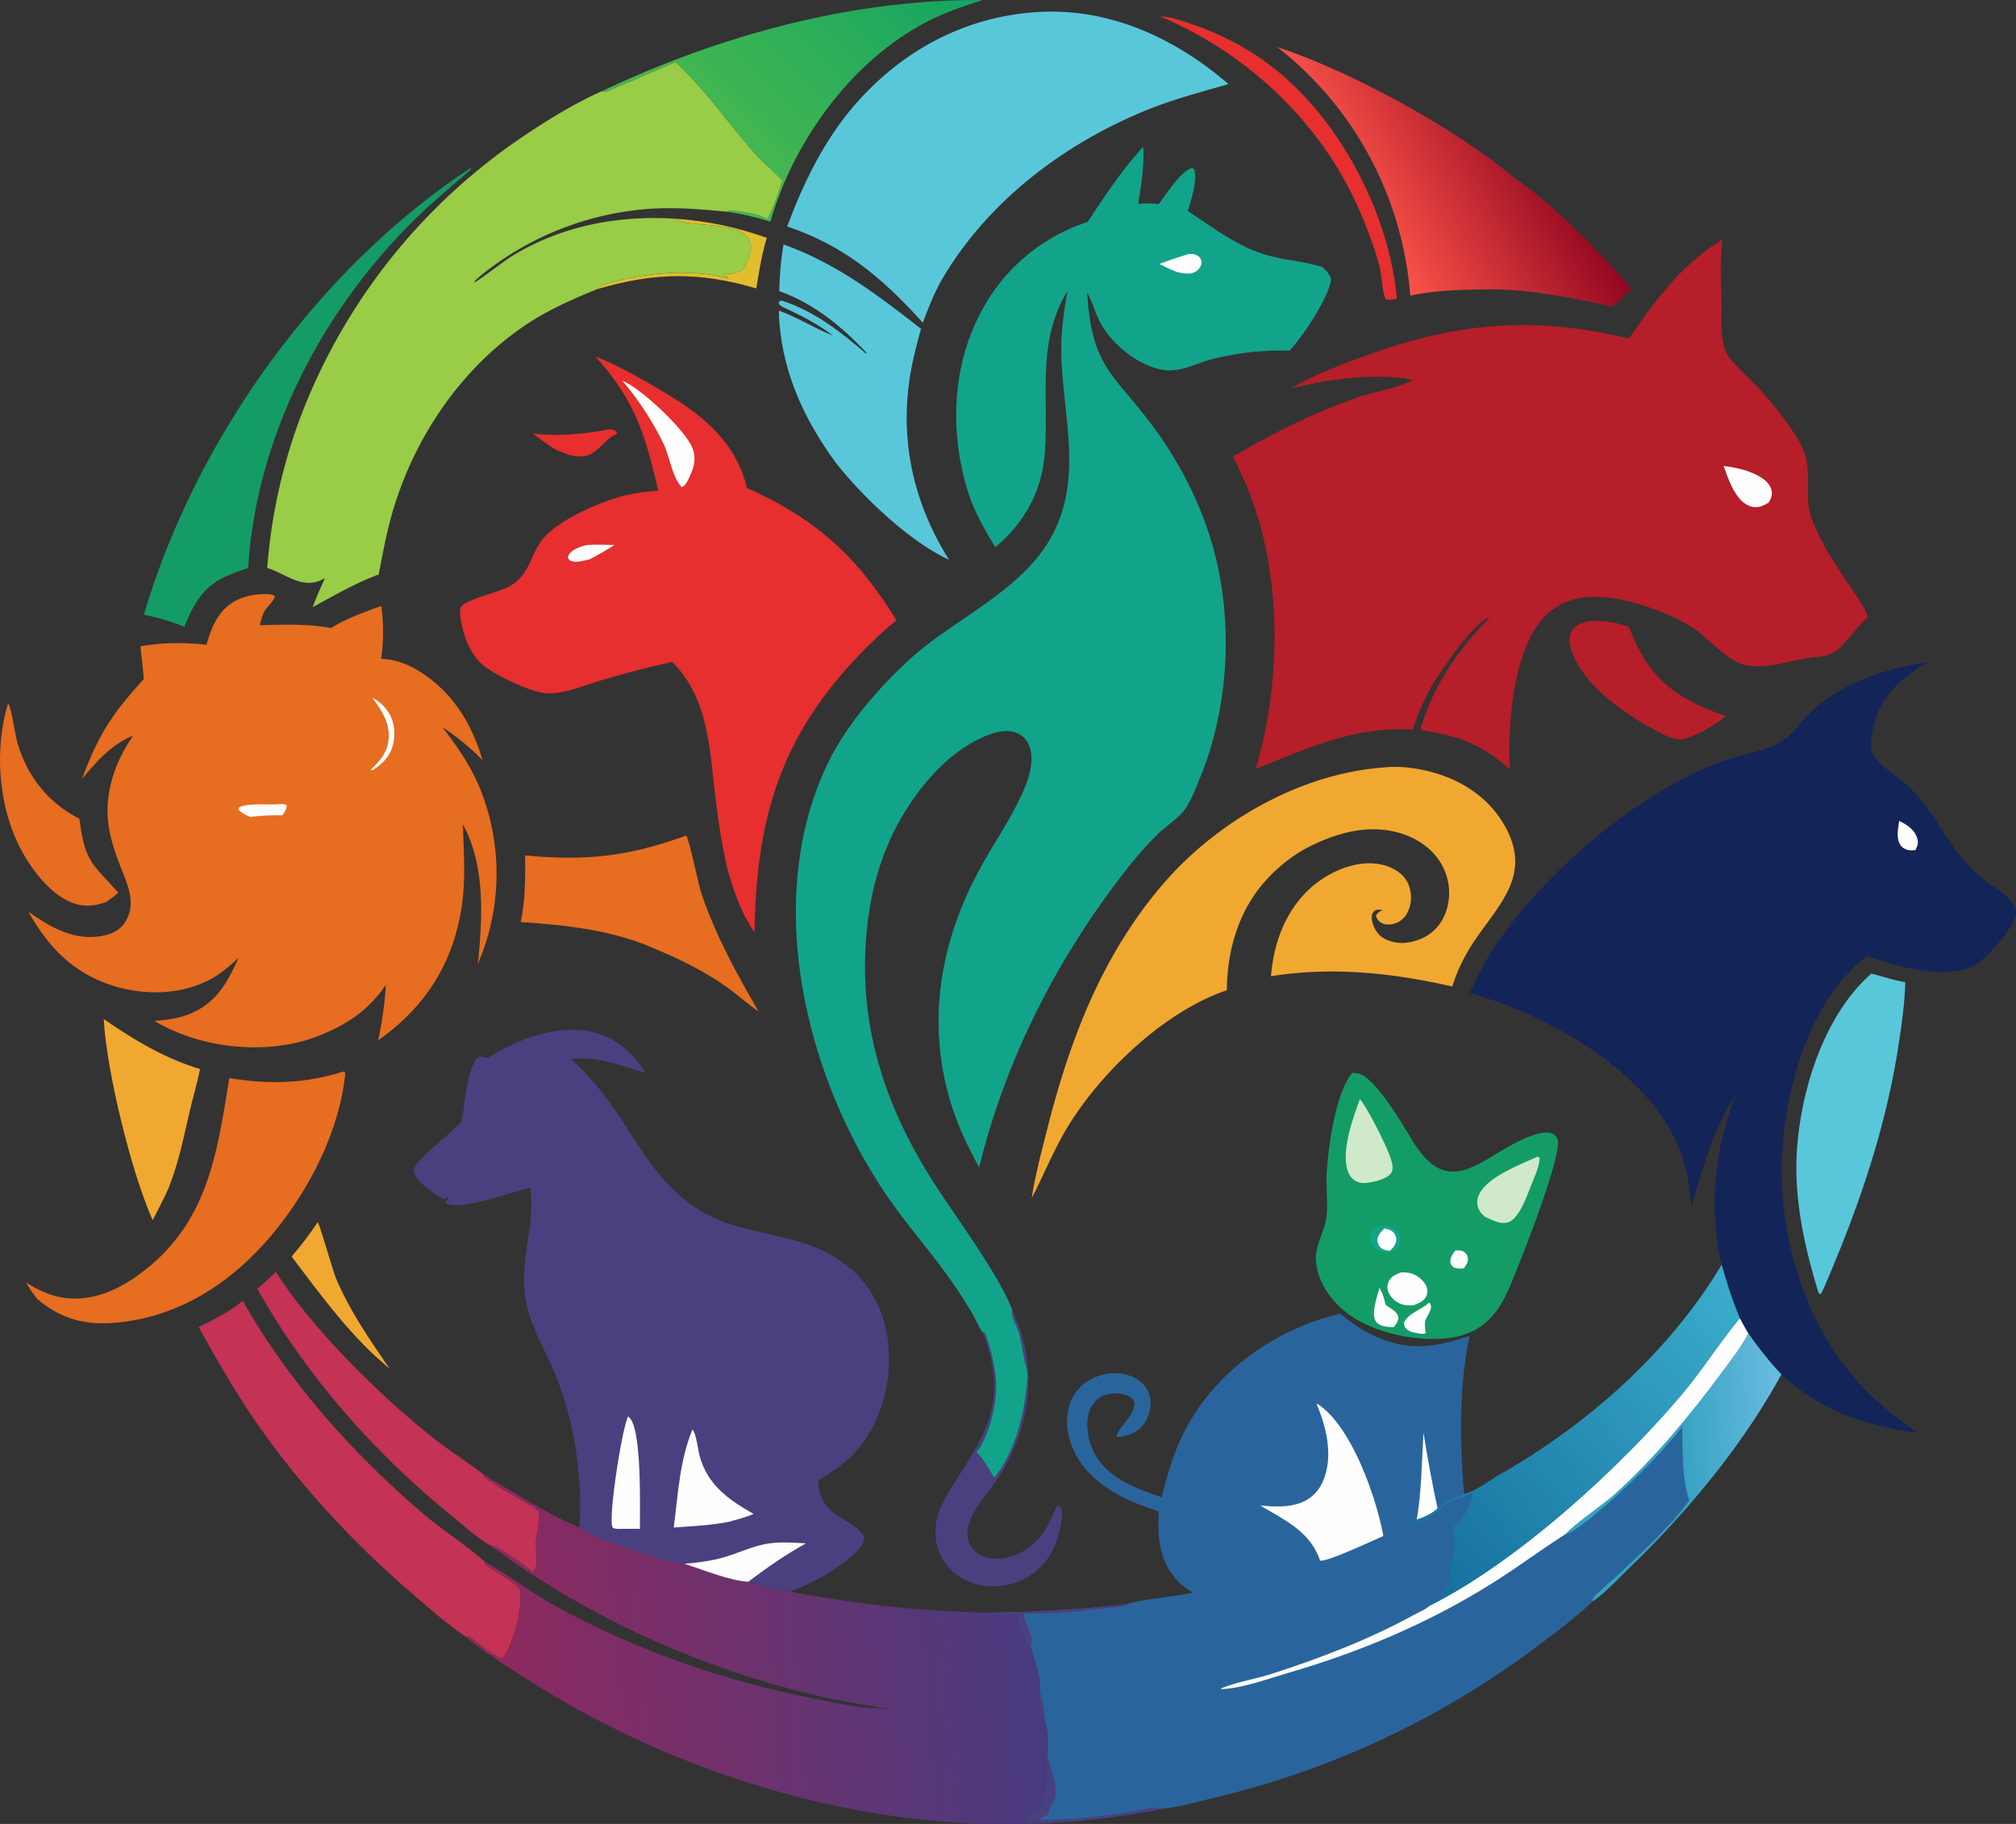 <svg xmlns="http://www.w3.org/2000/svg" xmlns:xlink="http://www.w3.org/1999/xlink" viewBox="0 0 3295.61 2981.82"><rect x="0" y="0" width="3295.61" height="2981.82" fill="#333333" stroke="none"/><defs><style>.cls-1{fill:#e62f2e;}.cls-2{fill:#e2be2e;}.cls-3{fill:#f1a830;}.cls-4{fill:#4a407f;}.cls-5{fill:#b61e29;}.cls-6{fill:#e76d20;}.cls-7{fill:#c43255;}.cls-8{fill:#149c66;}.cls-9{fill:#59c7da;}.cls-10{fill:url(#linear-gradient);}.cls-11{fill:url(#linear-gradient-2);}.cls-12{fill:#fefefe;}.cls-13{fill:#12a48b;}.cls-14{fill:#cfe9c9;}.cls-15{fill:#99cc47;}.cls-16{fill:url(#linear-gradient-3);}.cls-17{fill:#132458;}.cls-18{fill:#29659c;}.cls-19{fill:url(#linear-gradient-4);}.cls-20{fill:url(#linear-gradient-5);}</style><linearGradient id="linear-gradient" x1="785.48" y1="2428.3" x2="846.06" y2="2489.63" gradientTransform="matrix(4.88, 0, 0, -4.88, -2656.12, 12054.35)" gradientUnits="userSpaceOnUse"><stop offset="0" stop-color="#44b750"/><stop offset="1" stop-color="#16a562"/></linearGradient><linearGradient id="linear-gradient-2" x1="1059.27" y1="2427.01" x2="1002.24" y2="2395.43" gradientTransform="matrix(4.88, 0, 0, -4.88, -2656.12, 12054.35)" gradientUnits="userSpaceOnUse"><stop offset="0" stop-color="#930821"/><stop offset="1" stop-color="#fd5449"/></linearGradient><linearGradient id="linear-gradient-3" x1="712.36" y1="1910.6" x2="891.48" y2="1923.35" gradientTransform="matrix(4.88, 0, 0, -4.88, -2656.12, 12054.35)" gradientUnits="userSpaceOnUse"><stop offset="0" stop-color="#8d295f"/><stop offset="1" stop-color="#473b7f"/></linearGradient><linearGradient id="linear-gradient-4" x1="1107.62" y1="1977.82" x2="1141.11" y2="1980.46" gradientTransform="matrix(4.88, 0, 0, -4.88, -2656.12, 12054.35)" gradientUnits="userSpaceOnUse"><stop offset="0" stop-color="#36a2c2"/><stop offset="1" stop-color="#67bbdf"/></linearGradient><linearGradient id="linear-gradient-5" x1="1020.56" y1="1941.81" x2="1127.2" y2="2034.75" gradientTransform="matrix(4.88, 0, 0, -4.88, -2656.12, 12054.35)" gradientUnits="userSpaceOnUse"><stop offset="0" stop-color="#16709e"/><stop offset="1" stop-color="#39acca"/></linearGradient></defs><g id="Слой_2" data-name="Слой 2"><g id="Layer_1" data-name="Layer 1"><path class="cls-1" d="M993.29,702.49c3-.55,5.5-1.08,8.52-.06,5,1.7,5.27,2.22,7.5,6.66-19.69,6.54-28.26,28.63-48.84,35.28-18,5.8-38.24-3-54.37-10.72a413.68,413.68,0,0,1-34.72-25C911.33,714.07,953.84,709.31,993.29,702.49Z"/><path class="cls-2" d="M1103,357.52q19.23,1.23,38.34,3.81t38,6.53q18.87,3.93,37.41,9.2t36.67,11.83c-8.15,27.06-12.53,54.78-17.13,82.6-93.07-27.44-166.26-26.26-259.28.94l-.5-1.35,1.44-2.65c61.67-21.42,150.09-31.27,213.53-12.79l-1.69-1.27,0-.74-5.13-4.07.81-1.57c12.5.26,18.64-1.67,29.57-7.34,7-14.36,13.82-22.45,12.41-39.61C1224,357.65,1122.7,374.1,1103,357.52Z"/><path class="cls-3" d="M519.39,1997.94c3.13,3.1,24.67,79.66,30.5,93.33,23,53.77,54.69,98.64,87.18,146.61l-25.52-22.71c-50.44-47.44-93.12-105.88-134.85-161A574.09,574.09,0,0,0,519.39,1997.94Z"/><path class="cls-1" d="M1896.82,27c15.58-.23,33.45,6.25,48.09,11.24,54.39,18.52,103,44,147.37,81.17C2196,206.32,2271.2,353.7,2283.6,488.1c-6.37,1.24-12.22,3-18.59,1-5.77-15.37-5.66-34.3-9.33-50.49-6.17-27.26-17.31-55.88-27.87-81.85C2167.24,207.76,2044.19,89.21,1896.82,27Z"/><path class="cls-4" d="M1596.47,2374c12.14,12.13,20.17,27.9,29.11,42.45q2.88-4.1,5.73-8.22a178.64,178.64,0,0,0,12-19.14c20.34-38.21,29.69-75.7,34.53-118.4,1.29-11.47,3.45-24.25-.13-35.45-6-18.66-6.38-38.87-12.4-57.66-3.15-9.83-11.41-22.18-11-32.44,0-1.27.19-2.53.28-3.8,31.62,67.6,35.31,139,9.65,209.15a309.65,309.65,0,0,1-31,63.17c-17.81,28.34-65.69,74.46-47.94,111,5,10.24,14.5,17.29,25.23,20.66,21,6.59,43.7,1.17,62.34-9.62,31.26-18.11,40.9-43.41,55.26-74.54,2.57.71,4.79.41,6,3.08,6.54,14.59-5.84,55.21-12.75,69.19q-1.2,2.45-2.54,4.83c-.88,1.6-1.81,3.16-2.78,4.7s-2,3.06-3,4.55-2.13,3-3.25,4.39-2.27,2.84-3.47,4.22-2.42,2.72-3.68,4-2.55,2.6-3.88,3.85-2.69,2.46-4.08,3.63-2.8,2.32-4.25,3.43-2.92,2.17-4.43,3.2-3,2-4.58,3-3.13,1.87-4.73,2.74-3.22,1.7-4.86,2.49-3.31,1.53-5,2.23-3.38,1.37-5.1,2-3.44,1.19-5.18,1.72c-27,8.32-57.09,6.56-82-7.21-1.3-.71-2.59-1.46-3.85-2.23s-2.51-1.59-3.73-2.44-2.43-1.71-3.61-2.61-2.33-1.84-3.46-2.8-2.24-2-3.32-3-2.13-2.07-3.16-3.14-2-2.17-3-3.29-1.92-2.27-2.83-3.45-1.8-2.36-2.65-3.58-1.67-2.45-2.46-3.71-1.55-2.54-2.27-3.83-1.41-2.61-2.07-3.94-1.28-2.69-1.87-4.05-1.14-2.74-1.66-4.13-1-2.8-1.44-4.21-.86-2.85-1.24-4.29c-8.47-32.62,3.18-61.91,20.05-89.26,46.18-74.93,89.57-126.17,66.79-220.85-3.06-12.73-7.54-25.29-12.08-37.56l2.42-1.86c9.66,23.24,15.14,46.86,18.47,71.78C1632.39,2285.09,1619,2344.75,1596.47,2374Z"/><path class="cls-5" d="M2596.71,1015.64a154.37,154.37,0,0,1,66.27,9.44q6.21,16.15,13.83,31.7c31.64,64.36,79.27,91.4,144.58,113.79a231.88,231.88,0,0,1-38.15,25.12c-8.45,4-17.56,8.43-26.51,11.2-14.76,4.56-28.81-1.94-41.85-8.59-54.13-27.6-128.57-76.87-147-138.86-2.82-9.5-3.49-19,1.59-27.89C2575.45,1021.13,2585.86,1018.57,2596.71,1015.64Z"/><path class="cls-6" d="M13.23,1149.69c5.15,5.31,12.07,54.76,15.53,65.93,17.07,55.27,49.82,96.36,101,123,9.46,71.62,19.65,71,63.62,120.87-6.36,5.71-13.16,10.42-20.17,15.25-17,5.76-31.69,8.18-49.46,3-38.61-11.28-71.87-55.51-89.82-89.61C-2.83,1318.26-9.71,1224.91,13.23,1149.69Z"/><path class="cls-3" d="M169.54,1666c49.86,34.19,99.19,64.11,157.48,81.68-4.45,22.65-11.32,45-16.55,67.47-10.13,43.58-18.2,85.15-34.9,127.13-7.82,17.83-17.23,35.15-26,52.55C214.49,1915.9,174.4,1752.2,169.54,1666Z"/><path class="cls-7" d="M451.1,2079.45C507.61,2169.7,621.35,2281.7,705,2348.27c27.77,22.11,57.88,40.92,85.93,62.57l-.23,3.15c11.57,11.91,88.33,51.3,90.42,57.36.14.41.24,6,.21,7-.25,11.62-2.33,23.95-4.57,35.35-3.13,15.9,5.12,42.56-4.29,55.82-4.17-1-4-1.1-7-3.7C855,2556.72,814.14,2527,802,2526.6c-21.19-11.12-43.93-32.54-62.7-47.73-126-101.95-239.11-230-318.5-371.79Q435.85,2093.15,451.1,2079.45Z"/><path class="cls-6" d="M1121.65,1366c5.37,6.25,19.61,78.74,24.88,94.35,23.12,68.57,57.33,130.74,93.46,193.08-17.8-12.05-33.89-26.87-51.44-39.4-37.2-26.57-77.24-46-119.19-63.52-69-30.35-143.78-38.18-218.11-43.07,7.64-35.79,7.5-72.61,7.16-109C958,1408,1027.65,1400.13,1121.65,1366Z"/><path class="cls-8" d="M769.41,274.5l.82.57-1.62,2.9,1.56.32c-3.42,1.29-2.49.58-4.95,2.68q-26.73,22.83-53.16,46C542,477.76,419.71,699.42,405.58,928.46c-11,3.69-22.08,7.61-32.74,12.18-39.95,17.12-56.11,45.73-71.54,84-14.06-5.8-28.37-10.17-42.92-14.54l-23.1-5.24C318.77,719.91,520.44,437.88,769.41,274.5Z"/><path class="cls-9" d="M3059.41,1591.53c18.63,4.89,36,11,55.16,14.12-.77,33-5.45,66.09-10.33,98.75-20.85,139.35-65.91,269.74-121.63,398.67a109.37,109.37,0,0,1-7.09,14l.36-1.22-3.21-2.67c-23.25-76.72-40.75-154.72-35-235.41C2944.6,1779.46,2983,1657.86,3059.41,1591.53Z"/><path class="cls-10" d="M984.1,149C1176.87,57.82,1392.25-1.28,1606.71,0c-28.37,9.23-56.53,18.41-83.38,31.6-99.29,48.77-176.81,137.45-226.3,235a565.87,565.87,0,0,0-37.73,95.77,467.08,467.08,0,0,0-70.25-16.26l.46-2.26c16.55.54,46.87,4.46,61.18,12.25,1,.56,2,1.17,3,1.76,6-3.84,21.83-53.08,25.4-62.76-.92-2.1-36.07-34.24-41.83-40.66-45-50.06-83.42-107.39-133-153-15,5.89-111,48.44-115.81,48.83C987,150.46,985.56,149.42,984.1,149Z"/><path class="cls-9" d="M1280.87,399.58c85.94,30.73,153.92,82.65,224.84,138-4.63,15.46-8.55,31.27-12.16,47-26.83,117.07-5.72,229.5,58,330.72-64.12-29.5-141-102.55-185-158.53-54.32-73.92-91.34-156.2-93.33-249,31,11.3,58.23,28.78,88.47,41-23.36-18.22-48.31-31-74.92-43.55-5.4-2.54-10.23-4-13.82-9l.91-3.75,4.44-.95c52.39,16.76,97,51.48,137.87,87l.11-2c-39.73-42.63-86.8-81.14-142.53-100.62C1274.75,450.19,1276.23,424.87,1280.87,399.58Z"/><path class="cls-6" d="M560.35,1751.94c2.56.16,1.08-.18,4.18,1.86-9,93.48-57.74,189.39-117.14,261.35-65.92,79.86-152.68,137.9-258.12,147.19-50.09,4.42-89-5.85-127.68-38.15-7.54-8.66-13.35-18-19.39-27.7,18.46,11.5,37,20.81,58.66,24.55,45.46,7.86,88.27-10,124.66-36.17,113.53-81.71,128.84-195.53,149.35-322.46C439.12,1772.93,498.16,1771.87,560.35,1751.94Z"/><path class="cls-7" d="M396.85,2126.52c74.6,132.34,180.72,251.08,296.09,349.11,31.32,26.61,67.19,48.8,97.71,75.85l2.37,2.12-.26,3.72c11.53,9.9,57.37,32,58.13,44.56,2,32.42-10,80-27.5,107.4l-3.72,1.9c-19.68-7.91-36.1-24.8-53.94-36.28l-3,1.78c-31.46-21.06-60.73-47.31-89.42-71.94C578,2522.93,487.84,2426,416.73,2322.22c-33.41-48.73-63.32-101-91.93-152.64C350.44,2157,374.66,2144.66,396.85,2126.52Z"/><path class="cls-11" d="M2088,76.87c118.93,39.19,290.4,132.09,386.79,213.42,65.73,44.44,140.7,121.6,191.93,181.73-10,9.92-19.79,20.31-30.65,29.26-64.94-14.19-127.45-27.21-194.29-28.33-45.81.47-91.16.59-136.2,10.35q-1.37-15.06-3.3-30.07-.89-6.89-1.94-13.75T2298,425.79q-1.21-6.84-2.6-13.64t-2.94-13.56c-1-4.52-2.12-9-3.26-13.5s-2.35-8.95-3.6-13.41-2.56-8.89-3.92-13.31-2.77-8.84-4.24-13.22-3-8.76-4.56-13.11-3.2-8.69-4.88-13-3.41-8.6-5.2-12.87-3.62-8.52-5.5-12.75-3.83-8.43-5.82-12.6-4-8.34-6.12-12.46-4.23-8.23-6.43-12.31-4.43-8.12-6.72-12.15-4.62-8-7-12-4.82-7.9-7.3-11.8-5-7.78-7.59-11.63-5.21-7.65-7.88-11.43-5.38-7.53-8.15-11.24-5.56-7.39-8.41-11-5.75-7.26-8.69-10.83-5.92-7.11-8.94-10.62-6.09-7-9.2-10.39-6.26-6.82-9.46-10.17-6.42-6.66-9.69-9.93-6.59-6.51-9.94-9.7-6.74-6.34-10.17-9.45-6.89-6.17-10.4-9.2-7-6-10.61-8.94S2091.6,79.72,2088,76.87Z"/><path class="cls-8" d="M2210.43,1754.05a64.78,64.78,0,0,1,9.42.75c28.5,5.68,74.08,85.5,89.73,110.88,63.06,102.26,115.59,19.6,193.22-8.67,9.84-3.58,23.21-7.91,33.62-4.26a15.77,15.77,0,0,1,9.78,9.76c8.35,26.87-63.19,205.92-79.35,244.26-6.06,12.65-12.11,25-20.51,36.27-18.48,24.89-43.13,39.28-73.78,43.74-54.25,7.88-126.92-6.74-170.91-40.48-25.75-19.75-46.84-49.73-50.28-82.61-2.76-26.43,13.08-47.53,16.77-72.89,3.23-22.11-.39-45.53.47-67.9C2170.2,1881.17,2182.73,1787.07,2210.43,1754.05Z"/><path class="cls-12" d="M2379.46,2044.1c3.64,0,8.87-.21,12.15,1.53a14.37,14.37,0,0,1,8,11.36c.7,6.55-3.22,11.69-6.84,16.66-6.1.44-9.9.47-15.88-1.34-3.79-3.52-6.18-5.11-6-10.86C2371.07,2054.7,2375.51,2049.14,2379.46,2044.1Z"/><path class="cls-12" d="M2336.48,2129.32c8.51,8.45-4.41,21.87-6.61,30.07-1.49,5.58.15,14.54.65,20.44-7.12,1.83-15.44-.79-22.57-2.2-2.11-1-5.59-2.36-7.45-3.92-4.53-3.81-4.64-5.57-5.51-11.08,5.66-14.42,27.74-21.6,39.49-31.57C2335.16,2130.49,2335.82,2129.9,2336.48,2129.32Z"/><path class="cls-12" d="M2254.71,2105.55c5.75,7,8.1,19.35,10.8,28,3.37,2.21,6.78,4.4,10.06,6.76,5.88,4.24,9.25,7.23,10.47,14.73-1.64,6.72-3.34,9.33-7.95,14.5a79.7,79.7,0,0,1-13.28-1c-6.61-1.21-13.09-3.25-16.43-9.68C2241.59,2145.8,2251.62,2119.13,2254.71,2105.55Z"/><path class="cls-13" d="M2255.06,2003.89c5.42-.68,10.57-1.27,15.91.29,7.67,2.24,15,8,18,15.56a18.24,18.24,0,0,1-.73,15.54c-4.33,7.87-12,10.6-20.17,12.58-5.34-.68-11.17-1.74-16-4.25-5.9-3.07-11.39-10.2-12.81-16.7-1.82-8.32,2.7-14.43,7.28-20.75l5.54.18Z"/><path class="cls-12" d="M2263.21,2008.27c4.06,1,8.43,1.7,11.94,4.12a17.44,17.44,0,0,1,7.38,12.61c.48,8.76-4.72,14.39-10.73,19.86-5.09-.86-11.3-1.49-15-5.49s-5.51-7.88-4.94-13.35C2252.62,2018.49,2258.21,2013.36,2263.21,2008.27Z"/><path class="cls-12" d="M2290.92,2080c5.23.12,10.81.29,15.84,1.8,9.74,2.92,19.87,10.52,24.36,19.79a20.28,20.28,0,0,1,.35,17.54c-4,8.35-12.29,11.29-20.24,14.66-6.69.43-14.16.44-20.52-1.87-8.71-3.17-17.17-10.45-20.83-19.06-2.64-6.22-2.33-12.09.47-18.25C2274.21,2086.11,2282.79,2083,2290.92,2080Z"/><path class="cls-14" d="M2513.88,1890.76l2.9,2c.22,13.81-9.87,34.76-14.87,47.65-6.13,15.8-19,52.2-36.6,57.87-12.48,4-27.07-4.32-38.17-9.3a48.12,48.12,0,0,1-8-8.89,28,28,0,0,1-3-23C2426.29,1925.34,2486,1903.63,2513.88,1890.76Z"/><path class="cls-14" d="M2223,1796.94c11.15,11.33,41.51,72.76,47.66,89.33,2.89,7.78,8.55,22,4.35,29.83-4.61,8.59-15.14,11.24-23.69,14.43-9.24,2-20.78,5.16-30.14,2.34-7.59-2.29-13.3-8-16.53-15.11C2190.28,1886,2211.86,1827.15,2223,1796.94Z"/><path class="cls-3" d="M2261.85,1254.65c27.65-3,59.1,1.47,85.61,9.5,48.74,14.75,90.59,44.38,114.68,90,39.79,75.4-8.73,121.44-49.26,180.16-17,24.6-29.91,49.85-38.76,78.39-98-22.25-196.54-32.77-296.46-16.79q1.34-15,4-29.8c9.4-50.83,35.1-99.12,78.68-128.39,27.77-18.64,64.22-31.65,97.86-24.35,15.19,3.29,31.85,11.64,40.37,25.16,8.08,12.85,10.08,29.21,6,43.77-3,10.62-9.22,20.19-19.24,25.29-7.22,3.68-17.77,5.43-25.42,2a18.51,18.51,0,0,1-10.54-12.55c3.27-5.66,5.2-6.28,10.75-9.43-2.14-.16-6.48-.83-8.73-.27-5.41,1.34-6.12,3.4-8.69,7.84-.4,4.85-.38,8.57,1,13.29,3.55,12,10.23,21.75,21.66,27.12,19.12,9,38.41,7,57.55-.83,18.94-7.77,33-23.38,40.16-42.37q.84-2.26,1.56-4.56c.48-1.54.92-3.09,1.32-4.64s.77-3.13,1.09-4.71.6-3.16.84-4.75.44-3.19.6-4.79.27-3.2.35-4.81.11-3.21.1-4.83-.05-3.21-.15-4.82-.21-3.21-.39-4.81-.38-3.19-.64-4.78-.54-3.17-.88-4.74-.71-3.14-1.12-4.7-.87-3.09-1.36-4.63-1-3-1.6-4.55-1.19-3-1.83-4.46-1.34-2.93-2.06-4.37c-13.61-27.51-40.09-46.25-69-55.12-53.26-16.36-107.64-.24-155.39,24.83-20.63,11.2-40.07,26.58-56.67,43.11-50.51,50.28-71.83,118.61-72.24,188.47-101.79,34.6-205.56,133.37-260.4,223.76-22.83,37.64-38.44,77.43-58.64,116.19,6-38.51,16.24-76.72,25.8-114.49,36.87-145.66,90.1-284.3,189.38-399.49C1990.15,1342.17,2125.61,1264.78,2261.85,1254.65Z"/><path class="cls-9" d="M1692.46,19.92c119.27-8.47,227.18,41.41,315.79,117.56-41.32,11.93-83.6,22.9-123.72,38.5-139.57,54.3-269.09,151.07-345.1,281.51-12.6,22.49-21.9,45.86-30.84,70-66-72.73-127-125.19-221.76-157.28,26.64-71.63,60.65-141.61,111.25-199.62C1474.36,83.07,1576.08,28,1692.46,19.92Z"/><path class="cls-1" d="M973,582.76c35.42,12.76,98.35,49,131.06,69.76,55.48,35.13,101.9,79.43,116.88,145.16,113.15,50.91,179.89,111,244.46,216.58a482,482,0,0,0-38,33.57c-146.58,141.71-190.9,279.12-194,476.26-21.07-30.44-33.46-65.63-43.67-100.88-9.6-40.67-15.62-81.55-20.62-123-9.35-77.6-11.23-159.9-70.38-218.15-38.24,8.58-76.9,18.64-114.5,29.69-23.08,6.78-46.34,16.57-70.12,20.27-8.22,1.28-17,2.12-25.25.87-26.36-4-75.33-27.5-96.59-43.53-24.34-18.35-36-52.43-39.83-82-.61-4.72-1.2-12.59,2.18-16.42,11.12-12.6,58.63-21.61,77.5-32,34.83-19.19,33.58-51,55.45-78.08C912.48,850,981,820.48,1019,810.67c18.81-4.86,37.66-6.86,57-8.67C1055.09,711.58,1037.64,653.18,973,582.76Z"/><path class="cls-12" d="M959.64,891c14.85-.85,29.89-.27,44.77-.14a423.19,423.19,0,0,1-40.79,23.62c-7.52,1.55-18.75,5-26.29,3.59-5.69-1.05-6.31-1.8-9.07-6.37a13.92,13.92,0,0,1,1.87-5.21C936.11,897.46,949.69,893.22,959.64,891Z"/><path class="cls-12" d="M1017.45,622.53c1,.43,2,.84,3,1.29,29.26,13.12,102.23,80.66,112.4,111,6.38,19-.86,35.59-9.29,52.36-3,4.07-4.37,7.21-9.06,9.38-15.75-16.28-19.85-50.72-30.11-71.64A496,496,0,0,0,1017.45,622.53Z"/><path class="cls-15" d="M984.1,149c1.46.46,2.85,1.5,4.37,1.38,4.81-.39,100.82-42.94,115.81-48.83,49.6,45.57,88,102.9,133,153,5.76,6.42,40.91,38.56,41.83,40.66-3.57,9.68-19.35,58.92-25.4,62.76-1-.59-2-1.2-3-1.76-14.31-7.79-44.63-11.71-61.18-12.25l-.46,2.26c-42.39-4.15-84.26-7.57-126.88-4.88q-9.45.67-18.88,1.72t-18.81,2.44q-9.37,1.4-18.7,3.15t-18.57,3.88q-9.24,2.12-18.4,4.58t-18.21,5.29q-9.06,2.82-18,6T914.84,375q-8.8,3.51-17.48,7.34t-17.2,8q-8.52,4.17-16.87,8.66t-16.53,9.3q-8.18,4.8-16.16,9.92t-15.76,10.54q-7.8,5.41-15.36,11.13t-14.91,11.72a98.81,98.81,0,0,0-8.45,7.79l-.11,1.94c5.65-1.8,48.48-34.88,58.88-41.37,80.37-50.13,174.5-68.46,268.15-62.42,19.66,16.58,120.92.13,124.46,43.52,1.41,17.16-5.37,25.25-12.41,39.61-10.93,5.67-17.07,7.6-29.57,7.34l-.81,1.57,5.13,4.07,0,.74,1.69,1.27C1128,437.16,1039.62,447,978,468.43l-1.44,2.65.5,1.35c-41.53,16.7-82.08,34.65-119.32,59.88C754.28,602.39,680,711.78,643.63,830.47c-10.91,35.6-17.48,72.12-24.55,108.62-38.54,14.5-71.88,33.82-107.8,53.45,5.61-16,13-31.6,19.69-47.19-2.06,1-4.12,2-6.2,3-30.73,14.21-57.11-9.16-85.39-19.17l-2.49-.86q2.37-31.41,6.94-62.57t11.33-61.93q6.75-30.78,15.66-61t19.9-59.73q3.33-8.8,6.83-17.54t7.16-17.4q3.68-8.67,7.51-17.26t7.83-17.11q4-8.52,8.18-17t8.5-16.79q4.34-8.35,8.82-16.63t9.15-16.45q4.65-8.18,9.46-16.26t9.78-16.08q5-8,10.1-15.89T594.43,483q5.28-7.8,10.71-15.48t11-15.27q5.58-7.59,11.3-15.06T639,422.39q5.87-7.35,11.87-14.6t12.16-14.36q6.15-7.12,12.43-14.13t12.71-13.88q6.42-6.89,13-13.63t13.24-13.38q6.68-6.63,13.49-13.12t13.75-12.85q6.95-6.36,14-12.58t14.24-12.3q7.19-6.09,14.48-12t14.7-11.74Q806.49,258,814,252.33t15.15-11.16q7.64-5.5,15.37-10.86t15.58-10.56C899.45,193.45,940.83,168.27,984.1,149Z"/><path class="cls-16" d="M802,2526.6c12.11.43,53,30.12,63.41,39.21,3,2.6,2.84,2.68,7,3.7,9.41-13.26,1.16-39.92,4.29-55.82,2.24-11.4,4.32-23.73,4.57-35.35,0-1-.07-6.58-.21-7-2.09-6.06-78.85-45.45-90.42-57.36l.23-3.15c51.65,30.31,100.84,62.79,156.23,86.33,17.68,17,145,57.65,171.92,59.31,29.77,9.66,73.73,27.67,104.29,29.33a253.54,253.54,0,0,0,67.67,15.28c23.1,6.35,47.81,9.19,71.51,12.95q63.62,10.2,127.8,15.79t128.61,6.55c1.35.38,2.69.8,4,1.15,12,3.12,27.27,1.08,39.77,1.53,2.32,5.13,1.33,1.53,1.38,6.32.13,12.55,12.49,37.16,20.37,46.76,5.53,14.54,18.69,57,14.64,71.08,5.68,17.16,7.44,33.84,9.3,51.72,5.47,15.69,5.68,37.73,3.44,54.08l-.29,2.56c-2.49,23.61,5,70.41-14.63,87.51-5.28,4.6-13.78,6.22-16.68,12.87l1.09,5.32-4.56,3.84c-276,9.8-574.5-83.55-806.58-230.66-36.19-22.93-74.76-46.07-107.51-73.78l3-1.78c17.84,11.48,34.26,28.37,53.94,36.28l3.72-1.9c17.54-27.37,29.46-75,27.5-107.4-.76-12.59-46.6-34.66-58.13-44.56l.26-3.72c40.14,22.42,76.79,51,117.47,73.26,155.25,85,316.28,134,490,163.15,15.79,2.65,32.2,1.93,48.17,4.25l2.59.39-1-1.61c-11-.15-18.79-3.14-29.26-4.82-23.38-3.75-46.14-7.59-69.27-12.72C1156.47,2732.2,962.73,2646.41,802,2526.6Z"/><path class="cls-4" d="M1699.14,2763.22c5.68,17.16,7.44,33.84,9.3,51.72C1699.72,2801.42,1696.94,2779,1699.14,2763.22Z"/><path class="cls-4" d="M754.37,1833.6l.49-2.1c5.08-22.75,8.78-90.56,27.67-103.2,3.16-2.12,11.39.5,15.11,1.21,48.59-30.74,113.3-55.65,171.47-42.21,36.16,8.35,65.68,33.22,84.69,64.55l1.29,2.17c-41-11.72-77.64-28.13-121.3-22.61,28.21,25.83,52.29,54.89,73.87,86.43,33.09,48.38,60,99.83,105.58,138.39,66,55.81,125.45,52.09,200.31,76,84.42,26.92,135.73,89.18,139.4,178.71,2.41,58.92-15.4,120.59-56.16,164.2-17.36,18.58-37.93,32.23-59.67,45.11,1.9,21.75,5.87,36,23.38,50.75,14.77,12.46,43.72,24,52,41.31.75,7.14-1.69,11.68-6.07,17-22.8,27.85-80.7,62.23-115.42,71.8a253.54,253.54,0,0,1-67.67-15.28c-30.56-1.66-74.52-19.67-104.29-29.33-26.94-1.66-154.24-42.29-171.92-59.31,5.68-86.77-8.75-179.64-43.24-259.38-16.58-38.35-38.51-73.76-45.07-115.76-9.51-61,16.31-119.75,8.12-180.18-27.36,5.73-115.93,38.23-136.8,25.67-.72-.43-1.34-1-2-1.47a36.89,36.89,0,0,1,5.46-8.67c-3.73.21-4.58.91-7.66,2.83-13.69-6-42.54-26.4-47.88-40.66-1.66-4.42-1.79-6.67.1-11.08C685.33,1891.65,738.17,1852.14,754.37,1833.6Z"/><path class="cls-12" d="M1119.06,2556.48c24.47-2.17,47.63-5.12,71.12-12.7,21.23-6.84,41.87-16.46,64-20.12,20.94-3.46,42.3-1.8,63.37-.63-33.31,18.6-63.88,39.61-94.16,62.78C1192.79,2584.15,1148.83,2566.14,1119.06,2556.48Z"/><path class="cls-12" d="M1026.88,2315.58c.7.65,1.44,1.26,2.11,1.94,20.58,20.74,16.83,147.59,17.14,181.81h-30.3c-5.25.24-8.77.16-13.91-1.33a20.58,20.58,0,0,1-1.17-2.79C995.27,2473.57,1016.86,2334.67,1026.88,2315.58Z"/><path class="cls-12" d="M1131.92,2336.81c6.43,7.25,9,33.08,11.83,43.41,12.92,47.53,47.53,71.7,88.32,94.79-13.52,5.5-27.34,9.21-41.42,13-29.36,5.69-59.47,7.09-89.25,9.15C1108.47,2442.28,1110.82,2388.84,1131.92,2336.81Z"/><path class="cls-6" d="M417.44,972.1c9.22-.58,23.82-2.52,31.91,2.07-1.54,9.37-13,17.54-17.55,26.05-3.49,6.47-5.2,14.79-7.15,21.87,39.56-1.12,77.42-2.34,116.63,4.53,26-16,53.56-25.68,82.12-36a323.74,323.74,0,0,1-.18,86.34c19.93.85,37.61,6.6,54.9,16.24,57.78,32.21,92.7,87.47,110.71,149.47A409.52,409.52,0,0,0,723,1188.53c24.5,31.81,46.87,64.06,62.11,101.48q1.71,4.26,3.3,8.55c1.07,2.86,2.09,5.74,3.09,8.63s1.95,5.78,2.87,8.7,1.81,5.83,2.66,8.76,1.66,5.88,2.44,8.84,1.52,5.91,2.22,8.88,1.38,6,2,9,1.22,6,1.78,9,1.08,6,1.56,9,.93,6,1.33,9.06.78,6.06,1.12,9.1.63,6.08.89,9.12.48,6.09.66,9.14.33,6.09.44,9.15.18,6.1.21,9.16,0,6.11,0,9.16-.12,6.11-.24,9.16-.27,6.1-.46,9.15-.42,6.09-.69,9.14-.58,6.08-.92,9.11-.72,6.07-1.14,9.09-.87,6.05-1.36,9.07-1,6-1.58,9-1.17,6-1.81,9-1.32,6-2,8.94-1.46,5.93-2.24,8.88-1.61,5.89-2.47,8.82-1.75,5.85-2.68,8.76-1.9,5.81-2.9,8.69-2,5.76-3.11,8.62-2.18,5.71-3.32,8.54-2.32,5.65-3.53,8.46c7.57-74.56,12.56-160.08-24.62-228.35,1.56,48.72,5.27,95.65-3.34,144.15-15.8,89-61.61,157.69-135.12,209.25a592.22,592.22,0,0,0,12.68-90.7c-30.34,44.25-68.1,67.83-117.68,86.35q-10.07,3.53-20.36,6.28c-78.13,20.23-171,7.63-240.55-33.68,19-1.65,36.79-3.44,54.78-10.27,45.41-17.25,64.24-51,82.89-93-13.25,12.57-26.49,24.15-42.4,33.28-45.79,26.26-104.44,28.77-154.51,14.88-69-19.14-112.47-62.49-146.66-123.62,33.5,23.76,69.85,45.61,112.74,40.89,16.28-1.79,32.91-6.72,43.09-20.42,24.78-33.32,3.56-70-8.6-102.82-6.53-17.58-12.27-35.77-15.42-54.29-9.09-53.51,8.91-107.38,39.57-151-36.74,15-58.45,41.16-83.59,70.51,27.46-73.35,48.56-105,100.69-162.79-.66-17.95-3.82-35.9-5.15-53.86a370.14,370.14,0,0,1,107.72-2.26c5.16-17,10.74-33.94,21.13-48.51C373.21,985,393.06,975.94,417.44,972.1Z"/><path class="cls-12" d="M608.9,1141.15c9.37,3.57,18.46,12.58,24.34,20.57,10.39,14.14,13.46,33.52,10.35,50.56-4,21.88-15.84,34.5-33.46,46.39-2.54.5-1.09.48-4.3-.53,13.93-12.56,25.55-25.56,28.76-44.7C639.47,1184.43,625,1163.33,608.9,1141.15Z"/><path class="cls-12" d="M453,1314.85c5.55-.34,10.39-1.1,15.57,1.39.25,6.7-3.61,10.9-6.92,16.64a406.21,406.21,0,0,0-52.53,2.58,58.9,58.9,0,0,1-18.81-11.1l-.18-3.76C400.85,1312.47,438.66,1315.94,453,1314.85Z"/><path class="cls-17" d="M2402.79,1623.49c12.8-26.82,25.37-53.31,42.06-78,81.64-120.82,234.85-252.2,372.53-301.4,29.86-10.68,69.1-15.89,95.89-32.66,17.63-11,30.42-31.88,45.8-46.07,54.48-50.29,118.65-71.24,190.61-82.51-43.1,27.5-75.57,54.21-87.24,106.46-2.75,12.33-7,33.6-.05,44.79,14.2,22.82,45.56,37.91,64.17,57.92,46.33,49.79,58.85,99.13,117.48,146.8,15.85,12.89,47.74,28.43,51.3,50.15a18.38,18.38,0,0,1,0,6.24c-2.66,21.41-47.48,71.34-66.41,82.18-38.76,22.2-103.67,8.13-144-4-11.06-3.34-22-7-33-10.54-83.49,64.61-122,180.77-135.09,282.31-17.1,132.55,17.63,283.77,100.25,389.81,33.73,43.3,73,77.26,118.49,107.53-86.46-11.45-158.11-35.54-223.55-95.61-20-20.92-37.28-43.57-54.12-67q-7.18-12.2-13.77-24.73c-12.13-28.57-21.23-57.6-29.73-87.38-22-95.33-11.38-189.07,23.75-279.78-37,58.8-54.88,119.51-73.2,185.65-4.64-89-39.86-153.15-105.56-212.74C2589.93,1697.82,2493.56,1648.62,2402.79,1623.49Z"/><path class="cls-12" d="M3104.66,1342c12,5.85,25,14.15,29.2,27.6,2.55,8.06,1.07,13.21-2.83,20.25a53.84,53.84,0,0,1-10.39,0c-5.23-.72-11-3.86-13.88-8.27C3099.28,1370.33,3102.88,1354.53,3104.66,1342Z"/><path class="cls-5" d="M2815.22,392.16c.44,3.54.43,1.87,0,5.73-3.47,31.75-1.54,64.33-.93,96.22.46,23.66-2.54,58.13,6.68,80.15,7.18,17.14,45,49.65,58.85,65.35,22.84,25.83,49.32,58.9,65.24,89.56,19.88,38.31,2.3,79.42,16.61,118.65,13.82,37.89,37,72.34,59.19,105.72,11.58,17.39,25.3,35.45,32.8,55-16.82,15.48-29.43,33.08-45.09,49.36-16.78,17.43-37.87,14.9-59.93,19-30.57,5.65-59.1,15.87-90.79,11.23-32.44-4.77-60.24-40.77-86.1-58.69-42.25-29.28-117.52-55.14-169.51-53.67-30.15.85-58.54,11.54-79.1,34.25-50.58,55.9-58.65,176.86-54.9,248-45.31-41.14-86.37-56.2-146.54-64.48,20.23-71.22,61.54-132,113.6-183.52l-1.08-.22c-26.51,8.72-77.61,85.46-94.14,112.17a439.43,439.43,0,0,0-30.81,70.84c-94.22-6-171.65,30.58-256.34,64.1,38.7-132.52,42.43-287.21,1-419.33-10-31.94-23.69-61.39-38.27-91.4,65.08-37.6,127.83-69.41,198.68-94.73,30.22-10.8,67.75-16.45,95.41-29.72l-4.26-.46,1.57-.72c-61.56-11.42-135.19-.4-195.91,14,36.31-21.67,77-36.65,116.52-51.27,151.45-56,276.7-67.64,435.34-29.78C2705.42,491.61,2749.52,431.35,2815.22,392.16Z"/><path class="cls-12" d="M2817.72,761.79c19.82,2.51,39.46,6.63,57.12,16.4,9.14,5.06,18.73,12.47,21.09,23.25,1.78,8.1-.85,13.57-4.93,20.41a75.35,75.35,0,0,1-11.48,5.63q-1.29.45-2.61.78c-.88.21-1.77.39-2.68.52s-1.8.22-2.71.26a28.46,28.46,0,0,1-5.43-.26,26.43,26.43,0,0,1-2.68-.52q-1.32-.33-2.61-.78a25.11,25.11,0,0,1-2.52-1C2836,816.24,2825.41,783.24,2817.72,761.79Z"/><path class="cls-18" d="M2814.42,2067.71c8.5,29.78,17.6,58.81,29.73,87.38q6.58,12.52,13.77,24.73c16.84,23.45,34.13,46.1,54.12,67-65,118.78-155.82,227.33-253.14,320.86-16.92,16.26-35.41,36.83-54.83,49.89-28.12,26.57-59.6,50.26-90.57,73.36q-14.64,11-29.56,21.65t-30.1,20.88q-15.18,10.24-30.63,20.1t-31.13,19.3q-15.69,9.45-31.62,18.5t-32.09,17.68q-16.14,8.64-32.52,16.85t-32.95,16q-16.58,7.8-33.35,15.16t-33.73,14.3q-17,6.93-34.08,13.43t-34.42,12.55q-17.3,6-34.73,11.66t-35,10.76q-17.57,5.16-35.27,9.87t-35.53,8.95c-27.58,6.37-57.55,15.66-85.58,18.11q-55.43,11.17-111.64,17.3t-112.74,7.11l4.56-3.84-1.09-5.32c2.9-6.65,11.4-8.27,16.68-12.87,19.58-17.1,12.14-63.9,14.63-87.51l.29-2.56c2.24-16.35,2-38.39-3.44-54.08-1.86-17.88-3.62-34.56-9.3-51.72,4-14.06-9.11-56.54-14.64-71.08-7.88-9.6-20.24-34.21-20.37-46.76-.05-4.79.94-1.19-1.38-6.32-12.5-.45-27.74,1.59-39.77-1.53-1.35-.35-2.69-.77-4-1.15,74.72-.51,147.81-5.65,222-13.58,27.32-9,77.62-12,109.45-19.22-10-5.72-19.26-12.13-27-20.76-28.89-32.16-31.44-70.91-29.12-111.88-31.65-10.38-62.08-22.09-89.3-41.7-30.54-22-54-52.5-59.49-90.59-3.33-22.87.71-47.5,15.58-65.76,13-15.95,33-25.41,53.26-27.48,17.9-1.83,37.23,2.43,51.1,14.36a43.6,43.6,0,0,1,15.49,31.87c.57,14.78-5.36,31.84-16.11,42.19-9.75,9.38-25.28,15.35-38.73,15.3-5.4-7.82,31.44-37.31,28.21-55.55-.94-5.33-4.77-8.93-9.44-11.2-11.62-5.66-28.18-5.74-40.12-1.08-10.77,4.19-18.84,13.26-23.09,23.86-8.34,20.82-3.41,47.87,5.93,67.54,20.37,42.89,69.6,60.88,111.37,75,10.92-45.19,24.79-88.91,49.14-128.87,53.09-87.13,144.08-147.66,242.62-171.22,15.33,12.06,30.33,23.62,47.82,32.39,60.13,30.18,102.67,24.19,163.69,3.93-17.47,85.41-15.82,171.73-9,258.1,1.09-.2,2.2-.28,3.26-.58,18.62-5.34,39.8-22,56.82-31.73C2595.66,2328.75,2730.09,2209.29,2814.42,2067.71Z"/><path class="cls-4" d="M1618.94,2636.38c74.72-.51,147.81-5.65,222-13.58l1.93,1.86c-13.68,3-26.78,3.27-40.55,5-43.18,5.4-85.62,8.89-129.26,8.28.18.84.35,1.68.53,2.52,4.09,18.41,17.54,33.64,10.87,51.68-7.88-9.6-20.24-34.21-20.37-46.76-.05-4.79.94-1.19-1.38-6.32-12.5-.45-27.74,1.59-39.77-1.53C1621.63,2637.18,1620.29,2636.76,1618.94,2636.38Z"/><path class="cls-12" d="M2315.84,2484.41c7.91-42.57,8.47-98.41,11.14-142.34q9.87,62.31,23,124C2342,2474.13,2326.61,2481,2315.84,2484.41Z"/><path class="cls-4" d="M1711.88,2869c4.48,19.57,21.32,60,10.09,78.31-1.58,2.58-5.92,7.15-6.68,9.79-2.62,9.08.84,7.91-9,12.77-4.13,2.05-2.47.82-5.47,4.9,43.84,0,86.73-3.73,130.11-10,20-2.9,41-8.56,61.09-9.84,3.24-.2,6.08.89,9.12,1.75q-55.43,11.17-111.64,17.3t-112.74,7.11l4.56-3.84-1.09-5.32c2.9-6.65,11.4-8.27,16.68-12.87,19.58-17.1,12.14-63.9,14.63-87.51Z"/><path class="cls-12" d="M2152,2294.62a26.43,26.43,0,0,1,5.75,3.26c52.86,37.88,92.21,150.5,103.68,213.23-15.41,6.55-92.16,42.75-103.5,40.15-16.07-47.79-57.68-66-97.58-90,22.2,1.79,45.68,3.45,66.88-4.88,17.32-6.81,29.54-19.85,36.37-37C2179.62,2379,2168.26,2332.82,2152,2294.62Z"/><path class="cls-19" d="M2857.92,2179.82c16.84,23.45,34.13,46.1,54.12,67-65,118.78-155.82,227.33-253.14,320.86-16.92,16.26-35.41,36.83-54.83,49.89a2.3,2.3,0,0,0-.18-.5,5.43,5.43,0,0,0-.57-.61,11.45,11.45,0,0,1,.84-3.1c5.35-8.79,29.75-28.14,38.91-36.82,36.94-35,89.79-82.84,118.54-123.88-.36-1.11-.7-2.23-1.08-3.33-10.77-31.43-10-83-10.51-116.8-27.81,35.35-61.85,70.38-94.76,100.95-13.23,12.29-81.36,74.55-95.32,74,8.52-11.77,63.39-50.05,78.46-63.65,65.93-59.49,123.36-128.6,176-199.88C2829.53,2223.4,2846.26,2202.6,2857.92,2179.82Z"/><path class="cls-12" d="M2844.15,2155.09q6.58,12.52,13.77,24.73c-11.66,22.78-28.39,43.58-43.55,64.13-52.61,71.28-110,140.39-176,199.88-15.07,13.6-69.94,51.88-78.46,63.65-41.39,26.34-80.62,55.9-122.34,81.92-104.61,65.28-215.14,111.52-333.23,145.9-33.95,9.88-72.64,24.58-108.07,26.18.93-2.06.23-1.45,2.57-2.37,25.11-9.91,54.25-14.45,80.31-22.82,79.83-25.68,159.66-56.44,233.31-96.84,7-3.85,19.21-8.8,24.31-14.33,142.89-71.32,313.29-226.76,415.18-348.68,32-38.33,58.59-80.92,90.42-119.28Z"/><path class="cls-20" d="M2814.42,2067.71c8.5,29.78,17.6,58.81,29.73,87.38l-1.75,2.07c-31.83,38.36-58.39,81-90.42,119.28-101.89,121.92-272.29,277.36-415.18,348.68l.56-4.07c6.35-5.82,15.48-8.55,22.92-13.08l-3.72-2.12c1-1.62,1.94-3.22,2.77-4.9,2.69-5.51,7.86-10.89,10-15.85,2.35-5.44.1-16,.85-22.23,1.19-9.84,6.41-18.81,7.78-28.54,2-14.45-6.63-31.95,2.93-44.22l4.89,1c6.67-11.36,21.93-38.33,21.36-50.89-12.91,7.53-28.46,10.58-41.52,17.91-6.81,3.82-10.21,8.81-15.89,13.73-11,9.56-30.2,16.22-44.11,20.59,3.2-4,5.93-5.49,10.21-8.06,10.77-3.39,26.13-10.28,34.17-18.33,11.59-11,29.14-16.5,43.22-24,1.09-.2,2.2-.28,3.26-.58,18.62-5.34,39.8-22,56.82-31.73C2595.66,2328.75,2730.09,2209.29,2814.42,2067.71Z"/><path class="cls-13" d="M1778,362.93c27.63-42.08,56.8-86,90.92-123.11,1.74,31.86-3.27,61.89-8.24,93.22,11.27-.49,22-1.11,33.21.92,12.32-15.83,36.2-54.16,54.64-59.37l3.5,2c5.83,19.05-4.81,49.53-10.3,68.38,43,28.25,84.79,61,135.57,73.76,26.93,6.78,54.93,9.11,81.62,16.9l2.71.81c6.46,5.89,12,11.33,14.31,19.94-3.09,29.35-47.09,95.22-68,116.8-32.56-.58-64.23,1.31-96.28,7.42-13.82,2.64-28,5.37-41.36,9.84-30.22,10.1-50.88,21.49-83.57,10.77-35.46-11.62-71.86-42.32-88.92-75.43-7.3-14.17-11.33-29.81-18.68-43.75-.62-1.18-1.27-2.34-1.9-3.51,7.63,125.59,44.82,132.15,111.61,224.05,42,57.85,75.48,124.64,94.55,193.57,32.83,118.65,25.81,257.23-20,371.25-6.57,16.34-13.11,33.81-22.06,49-.61,1-1.26,2-1.88,3.06-10.3,16.94-32.41,30-46.75,44a601.33,601.33,0,0,0-50.1,56.54c-113.66,144.83-197.85,309.15-241.88,488.27-17.19-30.64-33.18-64.4-44-97.8-41.87-129.23-22.88-259.35,39-378.54,21-40.42,47-78.11,67.63-118.61,13.08-25.68,30.09-64,19.59-92.87-3.46-9.49-10-17.32-19.23-21.56-15.47-7.06-33.67-3-48.82,2.83-72.54,28-131.24,105.93-161.51,174.77-23.29,53-34.33,107.64-38.08,165.1-9.6,147,35.85,275.94,114.93,397.71,33.64,51.79,103,146,123.65,200.1.24.64.47,1.29.71,1.93-.09,1.27-.23,2.53-.28,3.8-.39,10.26,7.87,22.61,11,32.44,6,18.79,6.45,39,12.4,57.66,3.58,11.2,1.42,24,.13,35.45-4.84,42.7-14.19,80.19-34.53,118.4a178.64,178.64,0,0,1-12,19.14q-2.85,4.13-5.73,8.22c-8.94-14.55-17-30.32-29.11-42.45,22.49-29.22,35.92-88.88,31-125.25-3.33-24.92-8.81-48.54-18.47-71.78l-2.42,1.86c-6.36-9.37-11.28-21.25-17-31.16q-17.11-29.28-36.86-56.85c-32.43-46-70-88.19-101.87-134.61-134.72-196-205.4-488.18-96.42-710.61,29.52-60.26,77.9-116,126.5-162.09,77.93-74,198.48-118.41,245-220.14,41.34-90.49,12.14-185.52,9.13-280-1.19-37.06,3.39-71.5,10.13-107.77-52.23,84.32-29.24,177.48-37.7,269.8-5.54,60.36-34.19,110.39-80.48,149.18-17.56-29.19-34.23-57.5-44.46-90.26-29.81-95.47-26.9-202.87,20.19-292.34q3.36-6.57,7.06-13t7.68-12.59q4-6.19,8.3-12.19t8.88-11.79q4.57-5.77,9.44-11.33t10-10.85q5.13-5.31,10.51-10.36t11-9.82q5.63-4.79,11.47-9.28t11.91-8.71q6.06-4.22,12.32-8.12t12.7-7.5q6.43-3.59,13-6.87t13.37-6.22q6.76-3,13.67-5.57T1778,362.93Z"/><path class="cls-12" d="M1942.54,415.49c8.58-.8,12.46.08,19.18,5.63,1.46,3.5,3,5.51,2.4,9.43-.88,5.33-3.69,9.14-8,12.33-9.45,7-19.81,4.06-30.47,2.37a273.22,273.22,0,0,1-30.27-13.8C1910.94,425.51,1926.65,420.43,1942.54,415.49Z"/></g></g></svg>
